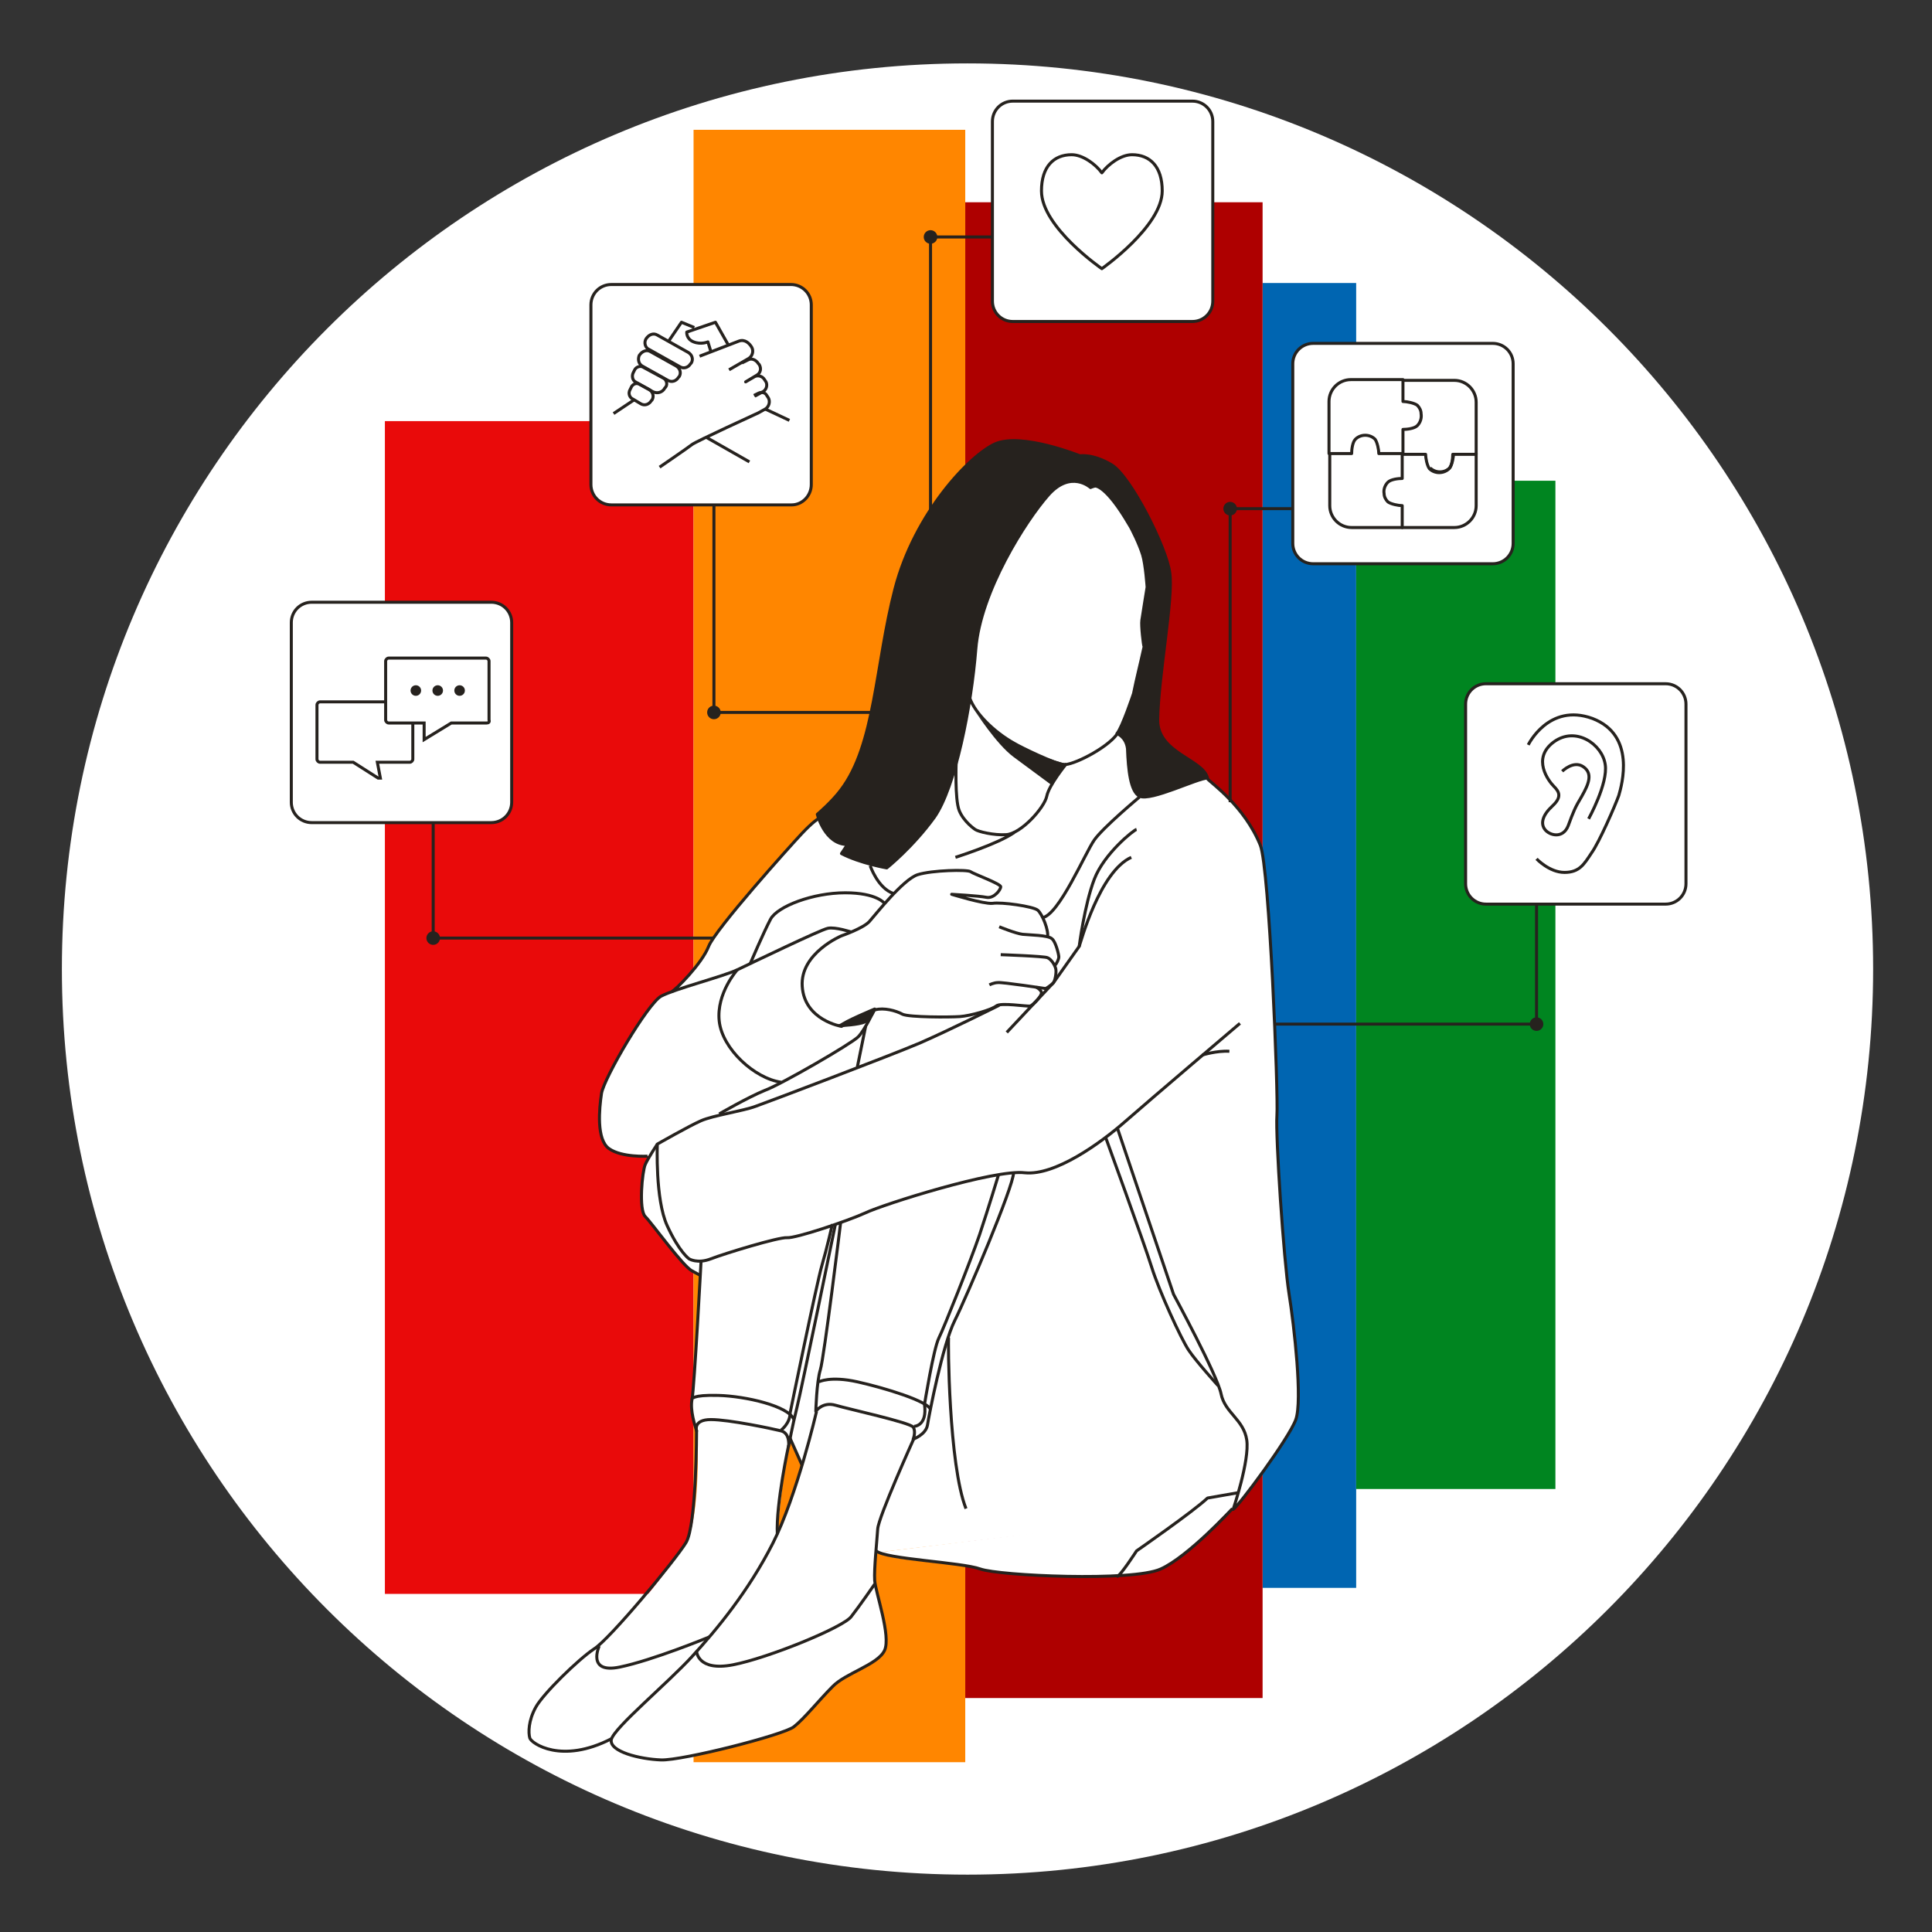 <svg width="256" height="256" viewBox="0 0 256 256" fill="none" xmlns="http://www.w3.org/2000/svg">
<rect x="0" y="0" width="256" height="256" fill="#333333" stroke="none"/>
<g id="woman_help_mass">
<g id="darkmodeMask">
<path id="Vector" d="M128.2 248.4C194.474 248.4 248.2 194.674 248.2 128.4C248.2 62.126 194.474 8.4 128.2 8.4C61.926 8.4 8.2 62.126 8.2 128.4C8.2 194.674 61.926 248.4 128.2 248.4Z" fill="white"/>
</g>
<g id="stripes">
<path id="Vector_2" d="M179.7 37.5H167.3V210.4H179.7V37.5Z" fill="#0065B1"/>
<path id="Vector_3" d="M91.9 55.8H51V211.2H91.9V55.8Z" fill="#E90A0A"/>
<path id="Vector_4" d="M167.3 26.8H127.9V225H167.3V26.8Z" fill="#AE0000"/>
<path id="Vector_5" d="M206.1 63.7H179.7V197.3H206.1V63.7Z" fill="#008520"/>
<path id="Vector_6" d="M127.9 17.2H91.9V233.5H127.9V17.2Z" fill="#FF8600"/>
</g>
<g id="whiteFill">
<g id="Group">
<path id="Vector_7" d="M158 42.6H134.2C132.7 42.6 131.5 41.4 131.5 39.9V16.1C131.5 14.6 132.7 13.4 134.2 13.4H158C159.5 13.4 160.7 14.6 160.7 16.1V39.9C160.7 41.4 159.5 42.6 158 42.6Z" fill="white"/>
<g id="Group_2">
<g id="Group_3">
<path id="Vector_8" d="M154 25.3C154 22.1 152.4 20.5 150 20.5C148.5 20.5 146.8 21.8 146 22.9C145.2 21.8 143.5 20.5 142 20.5C139.6 20.5 138 22.1 138 25.3C138 30.1 146 35.6 146 35.6C146 35.6 154 30 154 25.3Z" fill="white"/>
</g>
</g>
</g>
<g id="Group_4">
<path id="Vector_9" d="M65.1 109H41.3C39.8 109 38.6 107.8 38.6 106.3V82.5C38.6 81 39.8 79.8 41.3 79.8H65.1C66.6 79.8 67.8 81 67.8 82.5V106.3C67.8 107.8 66.6 109 65.1 109Z" fill="white"/>
<g id="Group_5">
<g id="Group_6">
<g id="Group_7">
<path id="XMLID_00000125578167252509816450000010463314212653744053_" d="M51.2 93H42.4C42.2 93 42 93.2 42 93.4V100.6C42 100.8 42.2 101 42.4 101H46.8L50.1 103.1H50.4L50 101H54.3C54.5 101 54.7 100.8 54.7 100.6V95.8" fill="white"/>
</g>
</g>
<g id="Group_8">
<g id="Group_9">
<g id="Group_10">
<g id="Group_11">
<path id="Vector_10" d="M64.5 95.8H59.8L56.2 98V95.8H51.5C51.3 95.8 51.1 95.6 51.1 95.4V87.6C51.1 87.4 51.3 87.2 51.5 87.2H64.4C64.6 87.2 64.8 87.4 64.8 87.6V95.4C64.9 95.7 64.7 95.8 64.5 95.8Z" fill="white"/>
</g>
</g>
</g>
<g id="Group_12">
<path id="Vector_11" d="M55.1 92C55.376 92 55.6 91.776 55.6 91.5C55.6 91.224 55.376 91 55.1 91C54.824 91 54.6 91.224 54.6 91.5C54.6 91.776 54.824 92 55.1 92Z" fill="white"/>
<path id="Vector_12" d="M58 92C58.276 92 58.5 91.776 58.5 91.5C58.5 91.224 58.276 91 58 91C57.724 91 57.5 91.224 57.5 91.5C57.5 91.776 57.724 92 58 92Z" fill="white"/>
<path id="Vector_13" d="M60.9 92C61.176 92 61.4 91.776 61.4 91.5C61.4 91.224 61.176 91 60.9 91C60.624 91 60.4 91.224 60.4 91.5C60.4 91.776 60.624 92 60.9 92Z" fill="white"/>
</g>
</g>
</g>
</g>
<path id="Vector_14" d="M150 95.9C148.8 98.1 142.2 101.8 140.9 101.3C139.8 101.2 135.4 99.1 134.4 98.5C131.7 97 129.2 94.5 128.5 92.5" fill="white"/>
<path id="Vector_15" d="M143.1 60.5C143.1 60.5 144.7 62.4 145 63.1Z" fill="white"/>
<path id="Vector_16" d="M132.4 122.8C132.4 122.8 134.6 123.7 135.5 123.8C136.4 123.9 138.9 123.9 139.4 124.4C139.9 124.8 140.3 126.5 140.3 126.8C140.3 127.1 140 127.7 139.8 127.9" fill="white"/>
<path id="Vector_17" d="M132.6 126.5C132.6 126.5 138.4 126.7 138.8 126.9C139.3 127.1 139.8 127.9 139.9 128.4C140 128.9 139.8 129.9 139.6 130.2C139.4 130.5 138.4 131.1 138.4 131.1" fill="white"/>
<path id="Vector_18" d="M131.1 130.5C131.1 130.5 131.7 130.2 132.2 130.2C132.7 130.1 138.6 131 138.6 131" fill="white"/>
<path id="Vector_19" d="M137.3 130.8C137.3 130.8 137.9 131.1 138 131.5C138.1 131.9 136.9 133.2 136.5 133.3C136.1 133.4 132.6 132.8 132 133.3C131.4 133.8 128.6 134.6 127.2 134.7C125.8 134.8 120.5 134.8 119.6 134.4C118.7 133.9 117.1 133.5 116 133.8C114.9 134.1 111.5 136 111.5 136C111.5 136 106.6 135.2 106.3 130.7C106 126.3 111.5 124 111.5 124C111.5 124 114.4 123 115.2 122.1C116 121.2 119.7 116.5 121.6 115.9C123.5 115.3 128.2 115.2 128.6 115.5C129 115.8 132.6 117.1 132.6 117.5C132.6 117.9 131.7 119.1 130.7 118.9C129.7 118.7 126.1 118.5 126.1 118.5C126.1 118.5 130.3 119.8 131.5 119.7C132.7 119.5 136.9 120.1 137.5 120.6C138.1 121.1 139 123.3 138.8 124.2" fill="white"/>
<path id="Vector_20" d="M111.4 135.9C111.4 135.9 113.8 135.8 114.6 135.4C115.4 135 115.9 133.7 115.9 133.7C115.9 133.7 111.8 135.4 111.4 135.9Z" fill="white"/>
<path id="Vector_21" d="M85.8 153.2C85.8 153.2 82.5 153.3 80.7 152.2C78.9 151.1 79.4 146.8 79.7 144.9C80 143 85.8 133.1 87.6 132C89.4 131 95.8 129.4 97.7 128.5C99.6 127.6 108.7 123.2 109.7 123C110.7 122.8 112.8 123.5 112.8 123.5L117.6 139.9L85.8 153.2Z" fill="white"/>
<path id="Vector_22" d="M115.9 133.7C115.9 133.7 114.6 136.5 113.7 137.4C112.8 138.3 103.5 143.7 101.3 144.5C99.1 145.4 95.3 147.6 95.3 147.6" fill="white"/>
<path id="Vector_23" d="M97.7 128.5C97.7 128.5 94.9 131.6 95.3 135.3C95.7 139 100 142.9 103.5 143.4" fill="white"/>
<path id="Vector_24" d="M153.4 95.3C153.5 89.6 155.5 79.2 155 75.9C154.6 72.6 149.8 63.1 147.3 61.6C144.8 60.1 143.1 60.4 143.1 60.4C143.1 60.4 135.4 57.3 131.9 58.8C128.5 60.3 121.2 68 118.6 78C116 88 116 98.7 111.4 104.7C110.2 106.3 108.3 107.9 108.3 107.9C108.3 107.9 109.3 111.9 112.3 111.9L111.5 113.1C114 114.4 117.5 115 117.5 115C117.5 115 120.9 112.3 123.8 108.3C124.8 106.9 126.1 105.1 126.9 102.5C127.8 99.6 128 95.8 128.5 92.5C128.9 90.2 129.1 88 129.3 86C129.9 78.4 135.9 69 138.9 65.6C141.9 62.2 144.5 64.6 144.5 64.6C144.5 64.6 144.7 64.5 145.1 64.4C145.1 64.4 146.5 64.2 149.6 69.5C150 70.1 151 72.2 151.4 73.5C151.8 74.8 152 77.8 152 77.8C152 77.8 151.4 81.5 151.3 82.2C151.2 82.9 151.5 85.5 151.6 85.7C151.1 88 150.6 89.9 150.2 91.9C150.2 91.9 148.7 96.4 148 97.2C148 97.2 149.2 97.6 149.4 99.2C149.5 102 149.8 104.9 151 105.5C152.5 106.2 158.7 103.1 160 103.1C159.4 100.6 153.3 99.8 153.4 95.3Z" fill="white"/>
<path id="Vector_25" d="M151 105.6C151 105.6 146.2 109.6 145 111.3C143.8 113 140.3 121.3 138.1 121.6" fill="white"/>
<path id="Vector_26" d="M115.3 114.7C115.3 114.7 116.3 117.7 118.4 118.4Z" fill="white"/>
<path id="Vector_27" d="M126.6 113.6C126.6 113.6 132.3 111.8 134.4 110.3Z" fill="white"/>
<path id="Vector_28" d="M148 149.5L155.4 171.4C155.4 171.4 161.3 182.1 161.7 184.6C162.2 187.1 164.7 187.9 165.1 190.7C165.5 193.5 163.3 199.9 163.3 199.9C164 199.5 170.7 190.5 171.6 188C172.5 185.5 171.4 175.7 170.7 171.3C170 166.9 168.9 150.4 169.1 147.7C169.3 145 168.1 114.9 166.9 111.9C164.8 106.7 160.3 103.6 159.9 103.1L148 97.3C143.7 101 140.2 102.6 138.2 100.1L108.4 108.5C103 113.6 98.2 119.4 93.7 125.7C92.6 127.6 91.2 129.4 89.8 131" fill="white"/>
<path id="Vector_29" d="M150.6 109.9C150.2 110 146.3 113.1 145 116.5C143.7 119.9 143 125.4 143 125.4L139.6 130.2L133.4 136.8" fill="white"/>
<path id="Vector_30" d="M164.3 135.6C164.3 135.6 152.4 145.7 149.1 148.6C145.8 151.5 139.8 155.8 135.8 155.4C131.8 154.9 117 159.6 114.7 160.7C112.3 161.8 105.4 164.5 104.3 164.4C103.2 164.3 95.9 166.7 94.2 167.3C92.4 167.9 91.3 166.8 91.3 166.8C91.3 166.8 90 165.9 88.4 162.4C86.8 158.9 87.1 151.6 87.1 151.6C87.1 151.6 91.3 149.2 92.9 148.5C94.5 147.8 98.5 147.2 100.1 146.6C101.8 146 117.9 139.9 121.9 138.2C126 136.4 132 133.4 132.4 133.2" fill="white"/>
<path id="Vector_31" d="M159.3 139.8C159.3 139.8 161.2 139.2 162.9 139.3Z" fill="white"/>
<path id="Vector_32" d="M143 125.4C143.2 124.9 145.7 115.5 149.9 113.6Z" fill="white"/>
<path id="Vector_33" d="M111.4 161.9C111.4 161.9 109.2 179.9 108.7 181.5C108.2 183.1 108.1 187 108.1 187C108.1 187 109 185.7 110.7 186.2C112.4 186.7 120.6 188.5 121 189.1C121.4 189.7 121 190.7 121 190.7C121 190.7 122.7 190.1 122.9 188.8C123.1 187.5 124.9 178.2 126.5 175C128.1 171.8 135.2 154.6 135.1 152.8" fill="white"/>
<path id="Vector_34" d="M117.2 119.7C117.2 119.7 116.2 118.3 112 118.3C107.7 118.3 103 120.1 102.1 121.8C101.2 123.5 99.4 127.7 99.4 127.7" fill="white"/>
<path id="Vector_35" d="M92.9 167C92.9 167 92 183.9 91.7 185.4C91.4 186.9 92.1 188.9 92.3 189.6C92.3 189.6 91.8 188.1 94.2 188.1C96.6 188.1 102.3 189.3 103.5 189.6C104.7 189.9 104.5 191.6 104.5 191.6C104.5 191.6 105 188.9 105.6 186.5C106.2 184.1 110.7 162.2 110.7 162.2" fill="white"/>
<path id="Vector_36" d="M93.8 217C97.8 212.6 102.5 208.6 103 203C103.4 199.3 103.8 194.7 104.6 191.5L104.2 188.9C97.8 187.1 93 186.4 92.4 189C92.6 194.7 92.4 201.3 91 204.4C87 210.1 83.1 214.9 79.1 218.3L71.5 225.4C67.8 232.2 72.4 232.8 81.1 230.5L93.8 217Z" fill="white"/>
<path id="Vector_37" d="M148 208.9C148.4 208.9 150.6 205.5 150.6 205.5C150.6 205.5 158.1 200.3 160 198.5L164 197.8" fill="white"/>
<path id="Vector_38" d="M108.5 183.1C108.5 183.1 110 182.3 113.6 183.1C117.2 183.9 123.1 185.7 123.3 186.8" fill="white"/>
<path id="Vector_39" d="M91.7 185.4C91.7 185.4 91.6 184.8 95.2 184.9C98.8 185 104.5 186.3 105.2 188.1" fill="white"/>
<path id="Vector_40" d="M121.1 189C121.1 189 122.9 189 122.5 186.1C122.5 186.1 123.7 178.7 124.4 177.3C125.1 175.9 128.6 167.1 129.8 163.6C131 160 132.3 155.7 132.3 155.7" fill="white"/>
<path id="Vector_41" d="M128.5 92.6C128 92.5 125.9 105.9 127.2 107.5C128.2 108.8 129.3 110 129.3 110C129.7 110.3 131.8 110.8 133.4 110.7C135.4 110.6 138.5 107.1 138.8 105.6C139.1 104.1 141.4 101.3 141.4 101.3" fill="white"/>
<path id="Vector_42" d="M87.1 151.6C87.1 151.6 85.9 153.4 85.5 154.3C85.1 155.2 84.6 160.3 85.5 161.2C86.4 162.1 90.5 167.8 91.7 168.4C92.8 169 92.8 169 92.8 169L92.9 166.7" fill="white"/>
<path id="Vector_43" d="M122 188.6C122 188.6 116.4 201 116.3 202.6C116.2 204.2 115.8 207.9 115.9 209.4C116 211 118.1 216.8 117.2 218.7C116.3 220.6 112 221.7 110.3 223.5C108.5 225.3 106.6 227.7 105.2 228.8C103.8 229.9 90.4 233.3 87.6 233.2C84.8 233.1 80.7 232.1 81 230.5C81.4 228.9 88.4 223.1 91.7 219.5C95 215.9 99.2 210.8 102.4 204.5C105.6 198.2 108.2 187 108.2 187C109.8 184.2 114.5 184.8 122 188.6Z" fill="white"/>
<path id="Vector_44" d="M92.3 218.8C92.3 218.8 92.4 221.5 97.1 220.6C101.8 219.7 111.8 215.6 112.8 214.2C113.9 212.8 115.9 209.9 115.9 209.9" fill="white"/>
<path id="Vector_45" d="M79.4 218.1C79.4 218.1 77.7 221.8 82.1 220.9C86.5 220 94 216.9 94 216.9" fill="white"/>
<g id="Group_13">
<path id="Vector_46" d="M197.8 74.7H174C172.5 74.7 171.3 73.5 171.3 72V48.2C171.3 46.7 172.5 45.5 174 45.5H197.8C199.3 45.5 200.5 46.7 200.5 48.2V72C200.5 73.5 199.3 74.7 197.8 74.7Z" fill="white"/>
<g id="Group_14">
<path id="Vector_47" d="M192.6 60.1C192.6 60.6 192.4 61.6 192.1 62C191.4 62.7 190.2 62.7 189.5 62" fill="white"/>
<path id="Vector_48" d="M187.8 56.4C187.4 56.8 186.4 56.9 185.9 56.9V60.1H182.7C182.7 59.6 182.5 58.6 182.2 58.2C181.5 57.5 180.3 57.5 179.6 58.2C179.2 58.6 179.1 59.6 179.1 60.1H176.1V53.2C176.1 51.6 177.4 50.3 179 50.3H185.9V53.2C186.4 53.2 187.4 53.4 187.8 53.7C188.1 54 188.3 54.4 188.3 54.8C188.4 55.4 188.2 56 187.8 56.4Z" fill="white"/>
<path id="Vector_49" d="M195.6 60.1V67C195.6 68.6 194.3 69.9 192.7 69.9H185.8V67C185.3 67 184.3 66.8 183.9 66.5C183.6 66.2 183.4 65.8 183.4 65.4C183.3 64.9 183.5 64.3 183.9 63.9C184.3 63.5 185.3 63.4 185.8 63.4V60.2H188.9C188.9 60.7 189.1 61.7 189.4 62.1C190.1 62.8 191.3 62.8 192 62.1C192.4 61.7 192.5 60.7 192.5 60.2H195.6V60.1Z" fill="white"/>
<path id="Vector_50" d="M185.9 50.4H192.7C194.3 50.4 195.6 51.7 195.6 53.3V60.2" fill="white"/>
<path id="Vector_51" d="M176.2 60.1V67C176.2 68.6 177.5 69.9 179.1 69.9H185.9" fill="white"/>
</g>
</g>
<g id="Group_15">
<path id="Vector_52" d="M104.9 66.9H81C79.5 66.9 78.3 65.7 78.3 64.2V40.4C78.3 38.9 79.5 37.7 81 37.7H104.8C106.3 37.7 107.5 38.9 107.5 40.4V64.2C107.5 65.7 106.3 66.9 104.9 66.9Z" fill="white"/>
<g id="Group_16">
<g id="Group_17">
<path id="Vector_53" d="M85.6 44.9C86 44.3 86.6 44.1 87.1 44.4L91.2 46.7C91.7 47 91.9 47.6 91.6 48.1L91.5 48.2C91.2 48.7 90.6 48.9 90.1 48.6L86 46.3C85.5 46.1 85.3 45.4 85.6 44.9Z" fill="white"/>
<path id="Vector_54" d="M84.7 47.1C85.1 46.5 85.7 46.3 86.2 46.6L89.6 48.5C90.1 48.8 90.3 49.4 90 49.9L89.9 50C89.6 50.5 89 50.7 88.5 50.4L85.1 48.5C84.6 48.2 84.5 47.6 84.7 47.1Z" fill="white"/>
<path id="Vector_55" d="M83.9 49.4L84.1 49C84.3 48.6 84.9 48.4 85.3 48.7L87.9 50.1C88.3 50.3 88.5 50.9 88.2 51.3L88.1 51.4C87.8 52 87.1 52.2 86.5 51.9L84.2 50.6C83.8 50.4 83.7 49.8 83.9 49.4Z" fill="white"/>
<path id="Vector_56" d="M83.5 51.6L83.7 51.2C83.9 50.9 84.3 50.7 84.7 50.9L86 51.6C86.5 51.9 86.7 52.5 86.4 53L86.3 53.1C86 53.6 85.4 53.8 84.9 53.5L83.9 52.9C83.4 52.7 83.2 52.1 83.5 51.6Z" fill="white"/>
</g>
<path id="Vector_57" d="M96.6 49L99.2 47.5C99.7 47.2 99.9 46.5 99.6 46C99.3 45.5 98.7 44.9 97.9 45.2L92.7 47.2" fill="white"/>
<path id="Vector_58" d="M98.3 48.1L99.1 47.7C99.6 47.4 100.2 47.7 100.5 48.2L100.6 48.3C100.9 48.8 100.8 49.4 100.3 49.7L98.8 50.6L100 49.9C100.4 49.7 101 49.8 101.3 50.3L101.5 50.6C101.7 51 101.6 51.6 101.1 51.9L100 52.5" fill="white"/>
<path id="Vector_59" d="M99.9 52.4L100.5 52.1C100.9 51.9 101.4 52 101.6 52.4L101.8 52.7C102.1 53.2 101.9 53.9 101.4 54.2L100.5 54.7C100.5 54.7 92.2 58.5 91.7 58.9C91.2 59.3 87.4 61.9 87.4 61.9" fill="white"/>
<path id="Vector_60" d="M88.6 45.2L90.3 42.7L92 43.4" fill="white"/>
<path id="Vector_61" d="M96.5 45.7L94.8 42.7L91 44C91 44 90.9 44.9 91.9 45.3C92.9 45.7 93.8 45.3 93.8 45.3L94.2 46.6" fill="white"/>
</g>
</g>
<g id="Group_18">
<path id="Vector_62" d="M220.7 119.8H196.9C195.4 119.8 194.2 118.6 194.2 117.1V93.3C194.2 91.8 195.4 90.6 196.9 90.6H220.7C222.2 90.6 223.4 91.8 223.4 93.3V117.1C223.4 118.6 222.2 119.8 220.7 119.8Z" fill="white"/>
<g id="Group_19">
<path id="Vector_63" d="M202.5 98.7C202.5 98.7 205.2 93.1 211 95.2C216.8 97.4 214.9 104 214.5 105.4C214 106.8 211.9 111.6 210.9 113C209.9 114.5 209.3 115.6 207.3 115.6C205.3 115.6 203.6 113.8 203.6 113.8" fill="white"/>
<path id="Vector_64" d="M210.5 108.5C210.5 108.5 213.1 103.8 212.7 101.3C212.3 98.6 208.8 96.2 205.9 98.3C202.9 100.5 205.2 103.5 205.9 104.2C206.6 104.9 207 105.6 205.7 106.8C204.4 108 204.1 109.1 204.7 109.9C205.3 110.7 207.1 111.2 207.8 109.4C208.5 107.5 208.7 107 209.6 105.5C210.5 103.9 211.1 102.5 209.8 101.6C208.5 100.7 207 102.2 207 102.2" fill="white"/>
</g>
</g>
<path id="Vector_65" d="M128.5 92.6V83.7L134.9 66.4C143.1 60.1 148.7 62.2 151.9 71.6L153.5 84.5L150 95.9L148 97.3" fill="white"/>
<path id="Vector_66" d="M116.3 205.7L107.3 196.4L104.7 190.6C104.7 190.6 104.8 188.6 104.7 187.2C104.7 187.2 108.2 170.1 108.9 167.7C109.6 165.3 110.3 162.2 110.3 162.2L134.4 154.7L148 149.6L163.3 186.5C166.2 190 166.4 194.4 163.3 200.1" fill="white"/>
<path id="Vector_67" d="M116.3 205.7C117.5 206.8 127.3 207.1 129.8 208C131.2 208.5 144.1 209.5 152.7 208.3C158.7 205.7 161.7 200.7 163.3 199.9" fill="white"/>
</g>
<g id="blackStroke">
<g id="Group_20">
<path id="Vector_68" d="M158 42.6H134.2C132.7 42.6 131.5 41.4 131.5 39.9V16.1C131.5 14.6 132.7 13.4 134.2 13.4H158C159.5 13.4 160.7 14.6 160.7 16.1V39.9C160.7 41.4 159.5 42.6 158 42.6Z" stroke="#26221E" stroke-width="0.4" stroke-miterlimit="10" stroke-linecap="round" stroke-linejoin="round"/>
<g id="Group_21">
<g id="Group_22">
<path id="Vector_69" d="M154 25.3C154 22.1 152.4 20.5 150 20.5C148.5 20.5 146.8 21.8 146 22.9C145.2 21.8 143.5 20.5 142 20.5C139.6 20.5 138 22.1 138 25.3C138 30.1 146 35.6 146 35.6C146 35.6 154 30 154 25.3Z" stroke="#26221E" stroke-width="0.4" stroke-miterlimit="10" stroke-linejoin="round"/>
</g>
</g>
</g>
<g id="Group_23">
<path id="Vector_70" d="M65.1 109H41.3C39.8 109 38.6 107.8 38.6 106.3V82.5C38.6 81 39.8 79.8 41.3 79.8H65.1C66.6 79.8 67.8 81 67.8 82.5V106.3C67.8 107.8 66.6 109 65.1 109Z" stroke="#26221E" stroke-width="0.4" stroke-miterlimit="10" stroke-linecap="round" stroke-linejoin="round"/>
<g id="Group_24">
<g id="Group_25">
<g id="Group_26">
<path id="XMLID_00000144328487425245513560000016384543536879896996_" d="M51.2 93H42.4C42.2 93 42 93.2 42 93.4V100.6C42 100.8 42.2 101 42.4 101H46.8L50.1 103.1H50.4L50 101H54.3C54.5 101 54.7 100.8 54.7 100.6V95.8" stroke="#26221E" stroke-width="0.4" stroke-miterlimit="10"/>
</g>
</g>
<g id="Group_27">
<g id="Group_28">
<g id="Group_29">
<g id="Group_30">
<path id="Vector_71" d="M64.5 95.8H59.8L56.2 98V95.8H51.5C51.3 95.8 51.1 95.6 51.1 95.4V87.6C51.1 87.4 51.3 87.2 51.5 87.2H64.4C64.6 87.2 64.8 87.4 64.8 87.6V95.4C64.9 95.7 64.7 95.8 64.5 95.8Z" stroke="#26221E" stroke-width="0.4" stroke-miterlimit="10"/>
</g>
</g>
</g>
<g id="Group_31">
<path id="Vector_72" d="M55.1 92C55.376 92 55.6 91.776 55.6 91.5C55.6 91.224 55.376 91 55.1 91C54.824 91 54.6 91.224 54.6 91.5C54.6 91.776 54.824 92 55.1 92Z" stroke="#26221E" stroke-width="0.4" stroke-miterlimit="10"/>
<path id="Vector_73" d="M58 92C58.276 92 58.5 91.776 58.5 91.5C58.5 91.224 58.276 91 58 91C57.724 91 57.5 91.224 57.5 91.5C57.5 91.776 57.724 92 58 92Z" stroke="#26221E" stroke-width="0.4" stroke-miterlimit="10"/>
<path id="Vector_74" d="M60.9 92C61.176 92 61.4 91.776 61.4 91.5C61.4 91.224 61.176 91 60.9 91C60.624 91 60.4 91.224 60.4 91.5C60.4 91.776 60.624 92 60.9 92Z" stroke="#26221E" stroke-width="0.4" stroke-miterlimit="10"/>
</g>
</g>
</g>
</g>
<path id="Vector_75" d="M148 97.3C146.6 99.2 142 101.5 140.9 101.3C139.8 101.2 135.4 99.1 134.4 98.5C131.7 97 129.2 94.5 128.5 92.5" stroke="#26221E" stroke-width="0.4" stroke-miterlimit="10" stroke-linejoin="round"/>
<path id="Vector_76" d="M143.1 60.5C143.1 60.5 144.7 62.4 145 63.1" stroke="#26221E" stroke-width="0.4" stroke-miterlimit="10" stroke-linejoin="round"/>
<path id="Vector_77" d="M132.4 122.8C132.4 122.8 134.6 123.7 135.5 123.8C136.4 123.9 138.9 123.9 139.4 124.4C139.9 124.8 140.3 126.5 140.3 126.8C140.3 127.1 140 127.7 139.8 127.9" stroke="#26221E" stroke-width="0.4" stroke-miterlimit="10" stroke-linejoin="round"/>
<path id="Vector_78" d="M132.6 126.5C132.6 126.5 138.4 126.7 138.8 126.9C139.3 127.1 139.8 127.9 139.9 128.4C140 128.9 139.8 129.9 139.6 130.2C139.4 130.5 138.4 131.1 138.4 131.1" stroke="#26221E" stroke-width="0.4" stroke-miterlimit="10" stroke-linejoin="round"/>
<path id="Vector_79" d="M131.1 130.5C131.1 130.5 131.7 130.2 132.2 130.2C132.7 130.1 138.6 131 138.6 131" stroke="#26221E" stroke-width="0.4" stroke-miterlimit="10" stroke-linejoin="round"/>
<path id="Vector_80" d="M137.3 130.8C137.3 130.8 137.9 131.1 138 131.5C138.1 131.9 136.9 133.2 136.5 133.3C136.1 133.4 132.6 132.8 132 133.3C131.4 133.8 128.6 134.6 127.2 134.7C125.8 134.8 120.5 134.8 119.6 134.4C118.7 133.9 117.1 133.5 116 133.8C114.9 134.1 111.5 136 111.5 136C111.5 136 106.6 135.2 106.3 130.7C106 126.3 111.5 124 111.5 124C111.5 124 114.4 123 115.2 122.1C116 121.2 119.7 116.5 121.6 115.9C123.5 115.3 128.2 115.2 128.6 115.5C129 115.8 132.6 117.1 132.6 117.5C132.6 117.9 131.7 119.1 130.7 118.9C129.7 118.7 126.1 118.5 126.1 118.5C126.1 118.5 130.3 119.8 131.5 119.7C132.7 119.5 136.9 120.1 137.5 120.6C138.1 121.1 139 123.3 138.8 124.2" stroke="#26221E" stroke-width="0.4" stroke-miterlimit="10" stroke-linejoin="round"/>
<path id="Vector_81" d="M111.4 135.9C111.4 135.9 113.8 135.8 114.6 135.4C115.4 135 115.9 133.7 115.9 133.7C115.9 133.7 111.8 135.4 111.4 135.9Z" stroke="#26221E" stroke-width="0.4" stroke-miterlimit="10" stroke-linejoin="round"/>
<path id="Vector_82" d="M112.8 123.5C112.8 123.5 110.7 122.8 109.7 123C108.7 123.2 99.6 127.6 97.7 128.5C95.8 129.4 89.5 131 87.6 132C85.8 133 80 142.9 79.7 144.9C79.4 146.9 79 151 80.7 152.2C82.4 153.4 85.8 153.2 85.8 153.2" stroke="#26221E" stroke-width="0.4" stroke-miterlimit="10" stroke-linejoin="round"/>
<path id="Vector_83" d="M115.9 133.7C115.9 133.7 114.6 136.5 113.7 137.4C112.8 138.3 103.5 143.7 101.3 144.5C99.1 145.4 95.3 147.6 95.3 147.6" stroke="#26221E" stroke-width="0.4" stroke-miterlimit="10" stroke-linejoin="round"/>
<path id="Vector_84" d="M97.7 128.5C97.7 128.5 94.9 131.6 95.3 135.3C95.7 139 100 142.9 103.5 143.4" stroke="#26221E" stroke-width="0.4" stroke-miterlimit="10" stroke-linejoin="round"/>
<path id="Vector_85" d="M89 131.4C89.5 131.2 93 127.7 93.9 125.4C94.8 123.1 104.7 112.1 106.2 110.5C107.7 108.9 108.4 108.5 108.4 108.5" stroke="#26221E" stroke-width="0.4" stroke-miterlimit="10" stroke-linejoin="round"/>
<path id="Vector_86" d="M153.4 95.3C153.5 89.6 155.5 79.2 155 75.9C154.6 72.6 149.8 63.1 147.3 61.6C144.8 60.1 143.1 60.4 143.1 60.4C143.1 60.4 135.4 57.3 131.9 58.8C128.5 60.3 121.2 68 118.6 78C116 88 116 98.7 111.4 104.7C110.2 106.3 108.3 107.9 108.3 107.9C108.3 107.9 109.3 111.9 112.3 111.9L111.5 113.1C114 114.4 117.5 115 117.5 115C117.5 115 120.9 112.3 123.8 108.3C126.6 104.3 128.7 93.6 129.3 86C129.9 78.4 135.9 69 138.9 65.6C141.9 62.2 144.5 64.6 144.5 64.6C144.5 64.6 144.7 64.5 145.1 64.4C145.1 64.4 146.5 64.2 149.6 69.5C150 70.1 151 72.2 151.4 73.5C151.8 74.8 152 77.8 152 77.8C152 77.8 151.4 81.5 151.3 82.2C151.2 82.9 151.5 85.5 151.6 85.7C151.1 88 150.6 89.9 150.2 91.9C150.2 91.9 148.7 96.4 148 97.2C148 97.2 149.2 97.6 149.4 99.2C149.5 102 149.8 104.9 151 105.5C152.5 106.2 158.7 103.1 160 103.1C159.4 100.6 153.3 99.8 153.4 95.3Z" stroke="#26221E" stroke-width="0.4" stroke-miterlimit="10" stroke-linejoin="round"/>
<path id="Vector_87" d="M151 105.6C151 105.6 146.2 109.6 145 111.3C143.8 113 140.3 121.3 138.1 121.6" stroke="#26221E" stroke-width="0.4" stroke-miterlimit="10" stroke-linejoin="round"/>
<path id="Vector_88" d="M115.3 114.7C115.3 114.7 116.3 117.7 118.4 118.4" stroke="#26221E" stroke-width="0.4" stroke-miterlimit="10" stroke-linejoin="round"/>
<path id="Vector_89" d="M126.6 113.6C126.6 113.6 132.3 111.8 134.4 110.3" stroke="#26221E" stroke-width="0.4" stroke-miterlimit="10" stroke-linejoin="round"/>
<path id="Vector_90" d="M160 103.2C160.4 103.7 164.9 106.8 167 112C168.2 115 169.4 145.1 169.2 147.8C169 150.5 170.1 167 170.8 171.4C171.5 175.8 172.6 185.6 171.7 188.1C170.8 190.6 164.1 199.6 163.4 200C163.4 200 165.6 193.5 165.2 190.8C164.8 188.1 162.3 187.2 161.8 184.7C161.3 182.2 155.5 171.5 155.5 171.5L148.1 149.6" stroke="#26221E" stroke-width="0.4" stroke-miterlimit="10" stroke-linejoin="round"/>
<path id="Vector_91" d="M150.6 109.9C150.2 110 146.3 113.1 145 116.5C143.7 119.9 143 125.4 143 125.4L139.6 130.2L133.4 136.8" stroke="#26221E" stroke-width="0.4" stroke-miterlimit="10" stroke-linejoin="round"/>
<path id="Vector_92" d="M164.3 135.6C164.3 135.6 152.4 145.7 149.1 148.6C145.8 151.5 139.8 155.8 135.8 155.4C131.8 154.9 117 159.6 114.7 160.7C112.3 161.8 105.4 164.1 104.3 164C103.2 163.9 96 166.1 94.2 166.8C92.4 167.5 91.3 166.8 91.3 166.8C91.3 166.8 90 165.9 88.4 162.4C86.8 158.9 87.1 151.6 87.1 151.6C87.1 151.6 91.3 149.2 92.9 148.5C94.5 147.8 98.5 147.2 100.1 146.6C101.8 146 117.9 139.9 121.9 138.2C126 136.4 132 133.4 132.4 133.2" stroke="#26221E" stroke-width="0.4" stroke-miterlimit="10" stroke-linejoin="round"/>
<path id="Vector_93" d="M159.3 139.8C159.3 139.8 161.2 139.2 162.9 139.3" stroke="#26221E" stroke-width="0.4" stroke-miterlimit="10" stroke-linejoin="round"/>
<path id="Vector_94" d="M143 125.4C143.2 124.9 145.7 115.5 149.9 113.6" stroke="#26221E" stroke-width="0.4" stroke-miterlimit="10" stroke-linejoin="round"/>
<path id="Vector_95" d="M113.6 141.4L114.7 136" stroke="#26221E" stroke-width="0.4" stroke-miterlimit="10" stroke-linejoin="round"/>
<path id="Vector_96" d="M111.4 161.9C111.4 161.9 109.2 179.9 108.7 181.5C108.2 183.1 108.1 187 108.1 187C108.1 187 109 185.7 110.7 186.2C112.4 186.7 120.6 188.5 121 189.1C121.4 189.7 121 190.7 121 190.7C121 190.7 122.7 190.1 122.9 188.8C123.1 187.5 124.9 178.2 126.5 175C128.1 171.8 134.3 157.2 134.3 155.4" stroke="#26221E" stroke-width="0.4" stroke-miterlimit="10" stroke-linejoin="round"/>
<path id="Vector_97" d="M117.2 119.7C117.2 119.7 116.2 118.3 112 118.3C107.7 118.3 103 120.1 102.1 121.8C101.2 123.5 99.4 127.7 99.4 127.7" stroke="#26221E" stroke-width="0.4" stroke-miterlimit="10" stroke-linejoin="round"/>
<path id="Vector_98" d="M92.9 167C92.9 167 92 183.9 91.7 185.4C91.4 186.9 92.1 188.9 92.3 189.6C92.3 189.6 91.8 188.1 94.2 188.1C96.6 188.1 102.3 189.3 103.5 189.6C104.7 189.9 104.5 191.6 104.5 191.6C104.5 191.6 105 188.9 105.6 186.5C106.2 184.1 110.7 162.2 110.7 162.2" stroke="#26221E" stroke-width="0.4" stroke-miterlimit="10" stroke-linejoin="round"/>
<path id="Vector_99" d="M125.7 177.2C125.6 177.5 125.7 194.1 128 199.9" stroke="#26221E" stroke-width="0.4" stroke-miterlimit="10" stroke-linejoin="round"/>
<path id="Vector_100" d="M163.3 199.9C163.3 199.9 157.4 206.3 153.8 207.9C150.1 209.6 132.4 208.8 129.9 207.9C127.4 207 117.3 206.6 116.1 205.5" stroke="#26221E" stroke-width="0.4" stroke-miterlimit="10" stroke-linejoin="round"/>
<path id="Vector_101" d="M104.7 190.6L106.3 194.2" stroke="#26221E" stroke-width="0.4" stroke-miterlimit="10" stroke-linejoin="round"/>
<path id="Vector_102" d="M148 208.9C148.4 208.9 150.6 205.5 150.6 205.5C150.6 205.5 158.1 200.3 160 198.5L164 197.8" stroke="#26221E" stroke-width="0.4" stroke-miterlimit="10" stroke-linejoin="round"/>
<path id="Vector_103" d="M146.5 150.7C146.5 150.7 151.6 164.7 152.6 167.9C153.6 171.1 156.5 177.4 157.5 178.9C158.5 180.4 161.4 183.6 161.4 183.6" stroke="#26221E" stroke-width="0.4" stroke-miterlimit="10" stroke-linejoin="round"/>
<path id="Vector_104" d="M108.5 183.1C108.5 183.1 110 182.3 113.6 183.1C117.2 183.9 123.1 185.7 123.3 186.8" stroke="#26221E" stroke-width="0.4" stroke-miterlimit="10" stroke-linejoin="round"/>
<path id="Vector_105" d="M91.7 185.4C91.7 185.4 91.6 184.8 95.2 184.9C98.8 185 104.5 186.3 105.2 188.1" stroke="#26221E" stroke-width="0.4" stroke-miterlimit="10" stroke-linejoin="round"/>
<path id="Vector_106" d="M121.1 189C121.1 189 122.9 189 122.5 186.1C122.5 186.1 123.7 178.7 124.4 177.3C125.1 175.9 128.6 167.1 129.8 163.6C131 160 132.3 155.7 132.3 155.7" stroke="#26221E" stroke-width="0.4" stroke-miterlimit="10" stroke-linejoin="round"/>
<path id="Vector_107" d="M103.5 189.5C103.5 189.5 104.7 188.6 104.7 187.2C104.7 187.2 108.2 170.1 108.9 167.7C109.6 165.3 110.3 162.2 110.3 162.2" stroke="#26221E" stroke-width="0.4" stroke-miterlimit="10" stroke-linejoin="round"/>
<path id="Vector_108" d="M126.7 100.9C126.7 100.9 126.5 105.9 127.1 107.4C127.7 108.9 129.2 109.9 129.2 109.9C129.6 110.2 131.7 110.7 133.3 110.6C135.3 110.5 138.4 107 138.7 105.5C139 104 141.3 101.2 141.3 101.2" stroke="#26221E" stroke-width="0.4" stroke-miterlimit="10" stroke-linejoin="round"/>
<path id="Vector_109" d="M87.1 151.6C87.1 151.6 85.9 153.4 85.5 154.3C85.1 155.2 84.6 160.3 85.5 161.2C86.4 162.1 90.5 167.8 91.7 168.4C92.8 169 92.8 169 92.8 169" stroke="#26221E" stroke-width="0.4" stroke-miterlimit="10" stroke-linejoin="round"/>
<path id="Vector_110" d="M121.1 190.6C121.1 190.6 116.4 201 116.3 202.6C116.2 204.2 115.8 207.9 115.9 209.4C116 211 118.1 216.8 117.2 218.7C116.3 220.6 112 221.7 110.3 223.5C108.5 225.3 106.6 227.7 105.2 228.8C103.8 229.9 90.4 233.3 87.6 233.2C84.8 233.1 80.7 232.1 81 230.5C81.4 228.9 88.4 223.1 91.7 219.5C95 215.9 99.2 210.8 102.4 204.5C105.6 198.2 108.2 187 108.2 187" stroke="#26221E" stroke-width="0.4" stroke-miterlimit="10" stroke-linejoin="round"/>
<path id="Vector_111" d="M92.3 189.5C92.3 189.5 92.3 202.1 90.9 204.4C89.5 206.7 80.8 217.2 78.7 218.5C76.6 219.9 72 224.4 71 226.2C70 228 70 229.6 70.2 230.3C70.4 231 74.4 233.8 81 230.4" stroke="#26221E" stroke-width="0.4" stroke-miterlimit="10" stroke-linejoin="round"/>
<path id="Vector_112" d="M92.3 218.8C92.3 218.8 92.4 221.5 97.1 220.6C101.8 219.7 111.8 215.6 112.8 214.2C113.9 212.8 115.9 209.9 115.9 209.9" stroke="#26221E" stroke-width="0.4" stroke-miterlimit="10" stroke-linejoin="round"/>
<path id="Vector_113" d="M79.4 218.1C79.4 218.1 77.7 221.8 82.1 220.9C86.5 220 94 216.9 94 216.9" stroke="#26221E" stroke-width="0.4" stroke-miterlimit="10" stroke-linejoin="round"/>
<path id="Vector_114" d="M104.5 191.5C104.5 191.5 102.8 199.3 103 203.3" stroke="#26221E" stroke-width="0.4" stroke-miterlimit="10" stroke-linejoin="round"/>
<g id="Group_32">
<path id="Vector_115" d="M197.8 74.7H174C172.5 74.7 171.3 73.5 171.3 72V48.2C171.3 46.7 172.5 45.5 174 45.5H197.8C199.3 45.5 200.5 46.7 200.5 48.2V72C200.5 73.5 199.3 74.7 197.8 74.7Z" stroke="#26221E" stroke-width="0.4" stroke-miterlimit="10" stroke-linecap="round" stroke-linejoin="round"/>
<g id="Group_33">
<path id="Vector_116" d="M192.6 60.1C192.6 60.6 192.4 61.6 192.1 62C191.4 62.7 190.2 62.7 189.5 62" stroke="#26221E" stroke-width="0.4" stroke-miterlimit="10" stroke-linejoin="round"/>
<path id="Vector_117" d="M187.8 56.4C187.4 56.8 186.4 56.9 185.9 56.9V60.1H182.7C182.7 59.6 182.5 58.6 182.2 58.2C181.5 57.5 180.3 57.5 179.6 58.2C179.2 58.6 179.1 59.6 179.1 60.1H176.1V53.2C176.1 51.6 177.4 50.3 179 50.3H185.9V53.2C186.4 53.2 187.4 53.4 187.8 53.7C188.1 54 188.3 54.4 188.3 54.8C188.4 55.4 188.2 56 187.8 56.4Z" stroke="#26221E" stroke-width="0.4" stroke-miterlimit="10" stroke-linejoin="round"/>
<path id="Vector_118" d="M195.6 60.1V67C195.6 68.6 194.3 69.9 192.7 69.9H185.8V67C185.3 67 184.3 66.8 183.9 66.5C183.6 66.2 183.4 65.8 183.4 65.4C183.3 64.9 183.5 64.3 183.9 63.9C184.3 63.5 185.3 63.4 185.8 63.4V60.2H188.9C188.9 60.7 189.1 61.7 189.4 62.1C190.1 62.8 191.3 62.8 192 62.1C192.4 61.7 192.5 60.7 192.5 60.2H195.6V60.1Z" stroke="#26221E" stroke-width="0.4" stroke-miterlimit="10" stroke-linejoin="round"/>
<path id="Vector_119" d="M185.9 50.4H192.7C194.3 50.4 195.6 51.7 195.6 53.3V60.2" stroke="#26221E" stroke-width="0.4" stroke-miterlimit="10" stroke-linejoin="round"/>
<path id="Vector_120" d="M176.2 60.1V67C176.2 68.6 177.5 69.9 179.1 69.9H185.9" stroke="#26221E" stroke-width="0.4" stroke-miterlimit="10" stroke-linejoin="round"/>
</g>
</g>
<g id="Group_34">
<path id="Vector_121" d="M104.9 66.9H81C79.5 66.9 78.3 65.7 78.3 64.2V40.4C78.3 38.9 79.5 37.7 81 37.7H104.8C106.3 37.7 107.5 38.9 107.5 40.4V64.2C107.5 65.7 106.3 66.9 104.9 66.9Z" stroke="#26221E" stroke-width="0.4" stroke-miterlimit="10" stroke-linecap="round" stroke-linejoin="round"/>
<g id="Group_35">
<g id="Group_36">
<path id="Vector_122" d="M85.6 44.9C86 44.3 86.6 44.1 87.1 44.4L91.2 46.7C91.7 47 91.9 47.6 91.6 48.1L91.5 48.2C91.2 48.7 90.6 48.9 90.1 48.6L86 46.3C85.5 46.1 85.3 45.4 85.6 44.9Z" stroke="#26221E" stroke-width="0.4" stroke-miterlimit="10" stroke-linejoin="round"/>
<path id="Vector_123" d="M84.7 47.1C85.1 46.5 85.7 46.3 86.2 46.6L89.6 48.5C90.1 48.8 90.3 49.4 90 49.9L89.9 50C89.6 50.5 89 50.7 88.5 50.4L85.1 48.5C84.6 48.2 84.5 47.6 84.7 47.1Z" stroke="#26221E" stroke-width="0.4" stroke-miterlimit="10" stroke-linejoin="round"/>
<path id="Vector_124" d="M83.9 49.4L84.1 49C84.3 48.6 84.9 48.4 85.3 48.7L87.9 50.1C88.3 50.3 88.5 50.9 88.2 51.3L88.1 51.4C87.8 52 87.1 52.2 86.5 51.9L84.2 50.6C83.8 50.4 83.7 49.8 83.9 49.4Z" stroke="#26221E" stroke-width="0.4" stroke-miterlimit="10" stroke-linejoin="round"/>
<path id="Vector_125" d="M83.5 51.6L83.7 51.2C83.9 50.9 84.3 50.7 84.7 50.9L86 51.6C86.5 51.9 86.7 52.5 86.4 53L86.3 53.1C86 53.6 85.4 53.8 84.9 53.5L83.9 52.9C83.4 52.7 83.2 52.1 83.5 51.6Z" stroke="#26221E" stroke-width="0.4" stroke-miterlimit="10" stroke-linejoin="round"/>
</g>
<path id="Vector_126" d="M96.6 49L99.2 47.5C99.7 47.2 99.9 46.5 99.6 46C99.3 45.5 98.7 44.9 97.9 45.2L92.7 47.2" stroke="#26221E" stroke-width="0.4" stroke-miterlimit="10" stroke-linejoin="round"/>
<path id="Vector_127" d="M98.3 48.1L99.1 47.7C99.6 47.4 100.2 47.7 100.5 48.2L100.6 48.3C100.9 48.8 100.8 49.4 100.3 49.7L98.8 50.6L100 49.9C100.4 49.7 101 49.8 101.3 50.3L101.5 50.6C101.7 51 101.6 51.6 101.1 51.9L100 52.5" stroke="#26221E" stroke-width="0.4" stroke-miterlimit="10" stroke-linejoin="round"/>
<path id="Vector_128" d="M99.9 52.4L100.5 52.1C100.9 51.9 101.4 52 101.6 52.4L101.8 52.7C102.1 53.2 101.9 53.9 101.4 54.2L100.5 54.7C100.5 54.7 92.2 58.5 91.7 58.9C91.2 59.3 87.4 61.9 87.4 61.9" stroke="#26221E" stroke-width="0.4" stroke-miterlimit="10" stroke-linejoin="round"/>
<path id="Vector_129" d="M88.6 45.2L90.3 42.7L92 43.4" stroke="#26221E" stroke-width="0.4" stroke-miterlimit="10" stroke-linejoin="round"/>
<path id="Vector_130" d="M96.5 45.7L94.8 42.7L91 44C91 44 90.9 44.9 91.9 45.3C92.9 45.7 93.8 45.3 93.8 45.3L94.2 46.6" stroke="#26221E" stroke-width="0.4" stroke-miterlimit="10" stroke-linejoin="round"/>
<path id="Vector_131" d="M93.5 57.9L99.3 61.2" stroke="#26221E" stroke-width="0.4" stroke-miterlimit="10" stroke-linejoin="round"/>
<path id="Vector_132" d="M101.4 54.2L104.6 55.7" stroke="#26221E" stroke-width="0.4" stroke-miterlimit="10" stroke-linejoin="round"/>
<path id="Vector_133" d="M84 53L81.3 54.8" stroke="#26221E" stroke-width="0.4" stroke-miterlimit="10" stroke-linejoin="round"/>
</g>
</g>
<g id="Group_37">
<path id="Vector_134" d="M220.7 119.8H196.9C195.4 119.8 194.2 118.6 194.2 117.1V93.3C194.2 91.8 195.4 90.6 196.9 90.6H220.7C222.2 90.6 223.4 91.8 223.4 93.3V117.1C223.4 118.6 222.2 119.8 220.7 119.8Z" stroke="#26221E" stroke-width="0.4" stroke-miterlimit="10" stroke-linecap="round" stroke-linejoin="round"/>
<g id="Group_38">
<path id="Vector_135" d="M202.5 98.7C202.5 98.7 205.2 93.1 211 95.2C216.8 97.4 214.9 104 214.5 105.4C214 106.8 211.9 111.6 210.9 113C209.9 114.5 209.3 115.6 207.3 115.6C205.3 115.6 203.6 113.8 203.6 113.8" stroke="#26221E" stroke-width="0.4" stroke-miterlimit="10" stroke-linejoin="round"/>
<path id="Vector_136" d="M210.5 108.5C210.5 108.5 213.1 103.8 212.7 101.3C212.3 98.6 208.8 96.2 205.9 98.3C202.9 100.5 205.2 103.5 205.9 104.2C206.6 104.9 207 105.6 205.7 106.8C204.4 108 204.1 109.1 204.7 109.9C205.3 110.7 207.1 111.2 207.8 109.4C208.5 107.5 208.7 107 209.6 105.5C210.5 103.9 211.1 102.5 209.8 101.6C208.5 100.7 207 102.2 207 102.2" stroke="#26221E" stroke-width="0.4" stroke-miterlimit="10" stroke-linejoin="round"/>
</g>
</g>
<path id="Vector_137" d="M131.5 31.4H123.3V67.6" stroke="#26221E" stroke-width="0.4" stroke-miterlimit="10" stroke-linejoin="round"/>
<path id="Vector_138" d="M57.4 109V124.3H94.5" stroke="#26221E" stroke-width="0.4" stroke-miterlimit="10" stroke-linejoin="round"/>
<path id="Vector_139" d="M94.6 66.9V94.4H115.5" stroke="#26221E" stroke-width="0.4" stroke-miterlimit="10" stroke-linejoin="round"/>
<path id="Vector_140" d="M171.3 67.4H163V106.3" stroke="#26221E" stroke-width="0.4" stroke-miterlimit="10" stroke-linejoin="round"/>
<path id="Vector_141" d="M203.6 119.7V135.7H168.8" stroke="#26221E" stroke-width="0.4" stroke-miterlimit="10" stroke-linejoin="round"/>
</g>
<g id="blackFill">
<g id="Group_39">
<path id="Vector_142" d="M55.1 92C55.376 92 55.6 91.776 55.6 91.5C55.6 91.224 55.376 91 55.1 91C54.824 91 54.6 91.224 54.6 91.5C54.6 91.776 54.824 92 55.1 92Z" fill="#26221E"/>
<path id="Vector_143" d="M58 92C58.276 92 58.5 91.776 58.5 91.5C58.5 91.224 58.276 91 58 91C57.724 91 57.5 91.224 57.5 91.5C57.5 91.776 57.724 92 58 92Z" fill="#26221E"/>
<path id="Vector_144" d="M60.9 92C61.176 92 61.4 91.776 61.4 91.5C61.4 91.224 61.176 91 60.9 91C60.624 91 60.4 91.224 60.4 91.5C60.4 91.776 60.624 92 60.9 92Z" fill="#26221E"/>
</g>
<path id="Vector_145" d="M110.9 135.8C110.9 135.8 113.8 135.8 114.6 135.4C115.4 135 115.9 133.7 115.9 133.7C115.9 133.7 111.7 135.6 110.9 135.8Z" fill="#26221E"/>
<path id="Vector_146" d="M153.4 95.3C153.5 89.6 155.5 79.2 155 75.9C154.6 72.6 149.8 63.1 147.3 61.6C144.8 60.1 143.1 60.4 143.1 60.4C143.1 60.4 135.4 57.3 131.9 58.8C128.5 60.3 121.2 68 118.6 78C116 88 116 98.7 111.4 104.7C110.2 106.3 108.3 107.9 108.3 107.9C108.3 107.9 109.3 111.9 112.3 111.9L111.5 113.1C114 114.4 117.5 115 117.5 115C117.5 115 120.9 112.3 123.8 108.3C126.6 104.3 128.7 93.6 129.3 86C129.9 78.4 135.9 69 138.9 65.6C141.9 62.2 144.5 64.6 144.5 64.6C144.5 64.6 144.7 64.5 145.1 64.4C145.1 64.4 146.5 64.2 149.6 69.5C150 70.1 151 72.2 151.4 73.5C151.8 74.8 152 77.8 152 77.8C152 77.8 151.4 81.5 151.3 82.2C151.2 82.9 151.5 85.5 151.6 85.7C151.1 88 150.5 90.4 150.1 92.5L150.2 92C150.2 92 148.7 96.5 148 97.3C148 97.3 149.2 97.7 149.4 99.3C149.5 102.1 149.8 105 151 105.6C152.5 106.3 158.7 103.2 160 103.2C159.4 100.6 153.3 99.8 153.4 95.3Z" fill="#26221E"/>
<path id="Vector_147" d="M129.2 94.2C129.2 94.2 132 98.6 134.3 100.3C136.6 102 139.3 104 139.3 104L141.4 101.2C141.4 101.3 132.7 99.2 129.2 94.2Z" fill="#26221E"/>
<path id="Vector_148" d="M203.6 136.6C204.097 136.6 204.5 136.197 204.5 135.7C204.5 135.203 204.097 134.8 203.6 134.8C203.103 134.8 202.7 135.203 202.7 135.7C202.7 136.197 203.103 136.6 203.6 136.6Z" fill="#26221E"/>
<path id="Vector_149" d="M163 68.3C163.497 68.3 163.9 67.897 163.9 67.4C163.9 66.903 163.497 66.5 163 66.5C162.503 66.5 162.1 66.903 162.1 67.4C162.1 67.897 162.503 68.3 163 68.3Z" fill="#26221E"/>
<path id="Vector_150" d="M123.3 32.3C123.797 32.3 124.2 31.897 124.2 31.4C124.2 30.903 123.797 30.5 123.3 30.5C122.803 30.5 122.4 30.903 122.4 31.4C122.4 31.897 122.803 32.3 123.3 32.3Z" fill="#26221E"/>
<path id="Vector_151" d="M94.6 95.3C95.097 95.3 95.5 94.897 95.5 94.4C95.5 93.903 95.097 93.5 94.6 93.5C94.103 93.5 93.7 93.903 93.7 94.4C93.7 94.897 94.103 95.3 94.6 95.3Z" fill="#26221E"/>
<path id="Vector_152" d="M57.4 125.2C57.897 125.2 58.3 124.797 58.3 124.3C58.3 123.803 57.897 123.4 57.4 123.4C56.903 123.4 56.5 123.803 56.5 124.3C56.5 124.797 56.903 125.2 57.4 125.2Z" fill="#26221E"/>
<path id="Vector_153" d="M153.4 95.3C153.5 89.6 155.5 79.2 155 75.9C154.6 72.6 149.8 63.1 147.3 61.6C144.8 60.1 143.1 60.4 143.1 60.4C143.1 60.4 135.4 57.3 131.9 58.8C128.5 60.3 121.2 68 118.6 78C116 88 116 98.7 111.4 104.7C110.2 106.3 108.3 107.9 108.3 107.9C108.3 107.9 109.3 111.9 112.3 111.9L111.5 113.1C114 114.4 117.5 115 117.5 115C117.5 115 120.9 112.3 123.8 108.3C126.6 104.3 128.7 93.6 129.3 86C129.9 78.4 135.9 69 138.9 65.6C141.9 62.2 144.5 64.6 144.5 64.6C144.5 64.6 144.7 64.5 145.1 64.4C145.1 64.4 146.5 64.2 149.6 69.5C150 70.1 151 72.2 151.4 73.5C151.8 74.8 152 77.8 152 77.8C152 77.8 151.4 81.5 151.3 82.2C151.2 82.9 151.5 85.5 151.6 85.7C151.1 88 150.5 90.4 150.1 92.5L150.2 92C150.2 92 148.7 96.5 148 97.3C148 97.3 149.2 97.7 149.4 99.3C149.5 102.1 149.8 105 151 105.6C152.5 106.3 158.7 103.2 160 103.2C159.4 100.6 153.3 99.8 153.4 95.3Z" fill="#26221E"/>
</g>
</g>
</svg>
